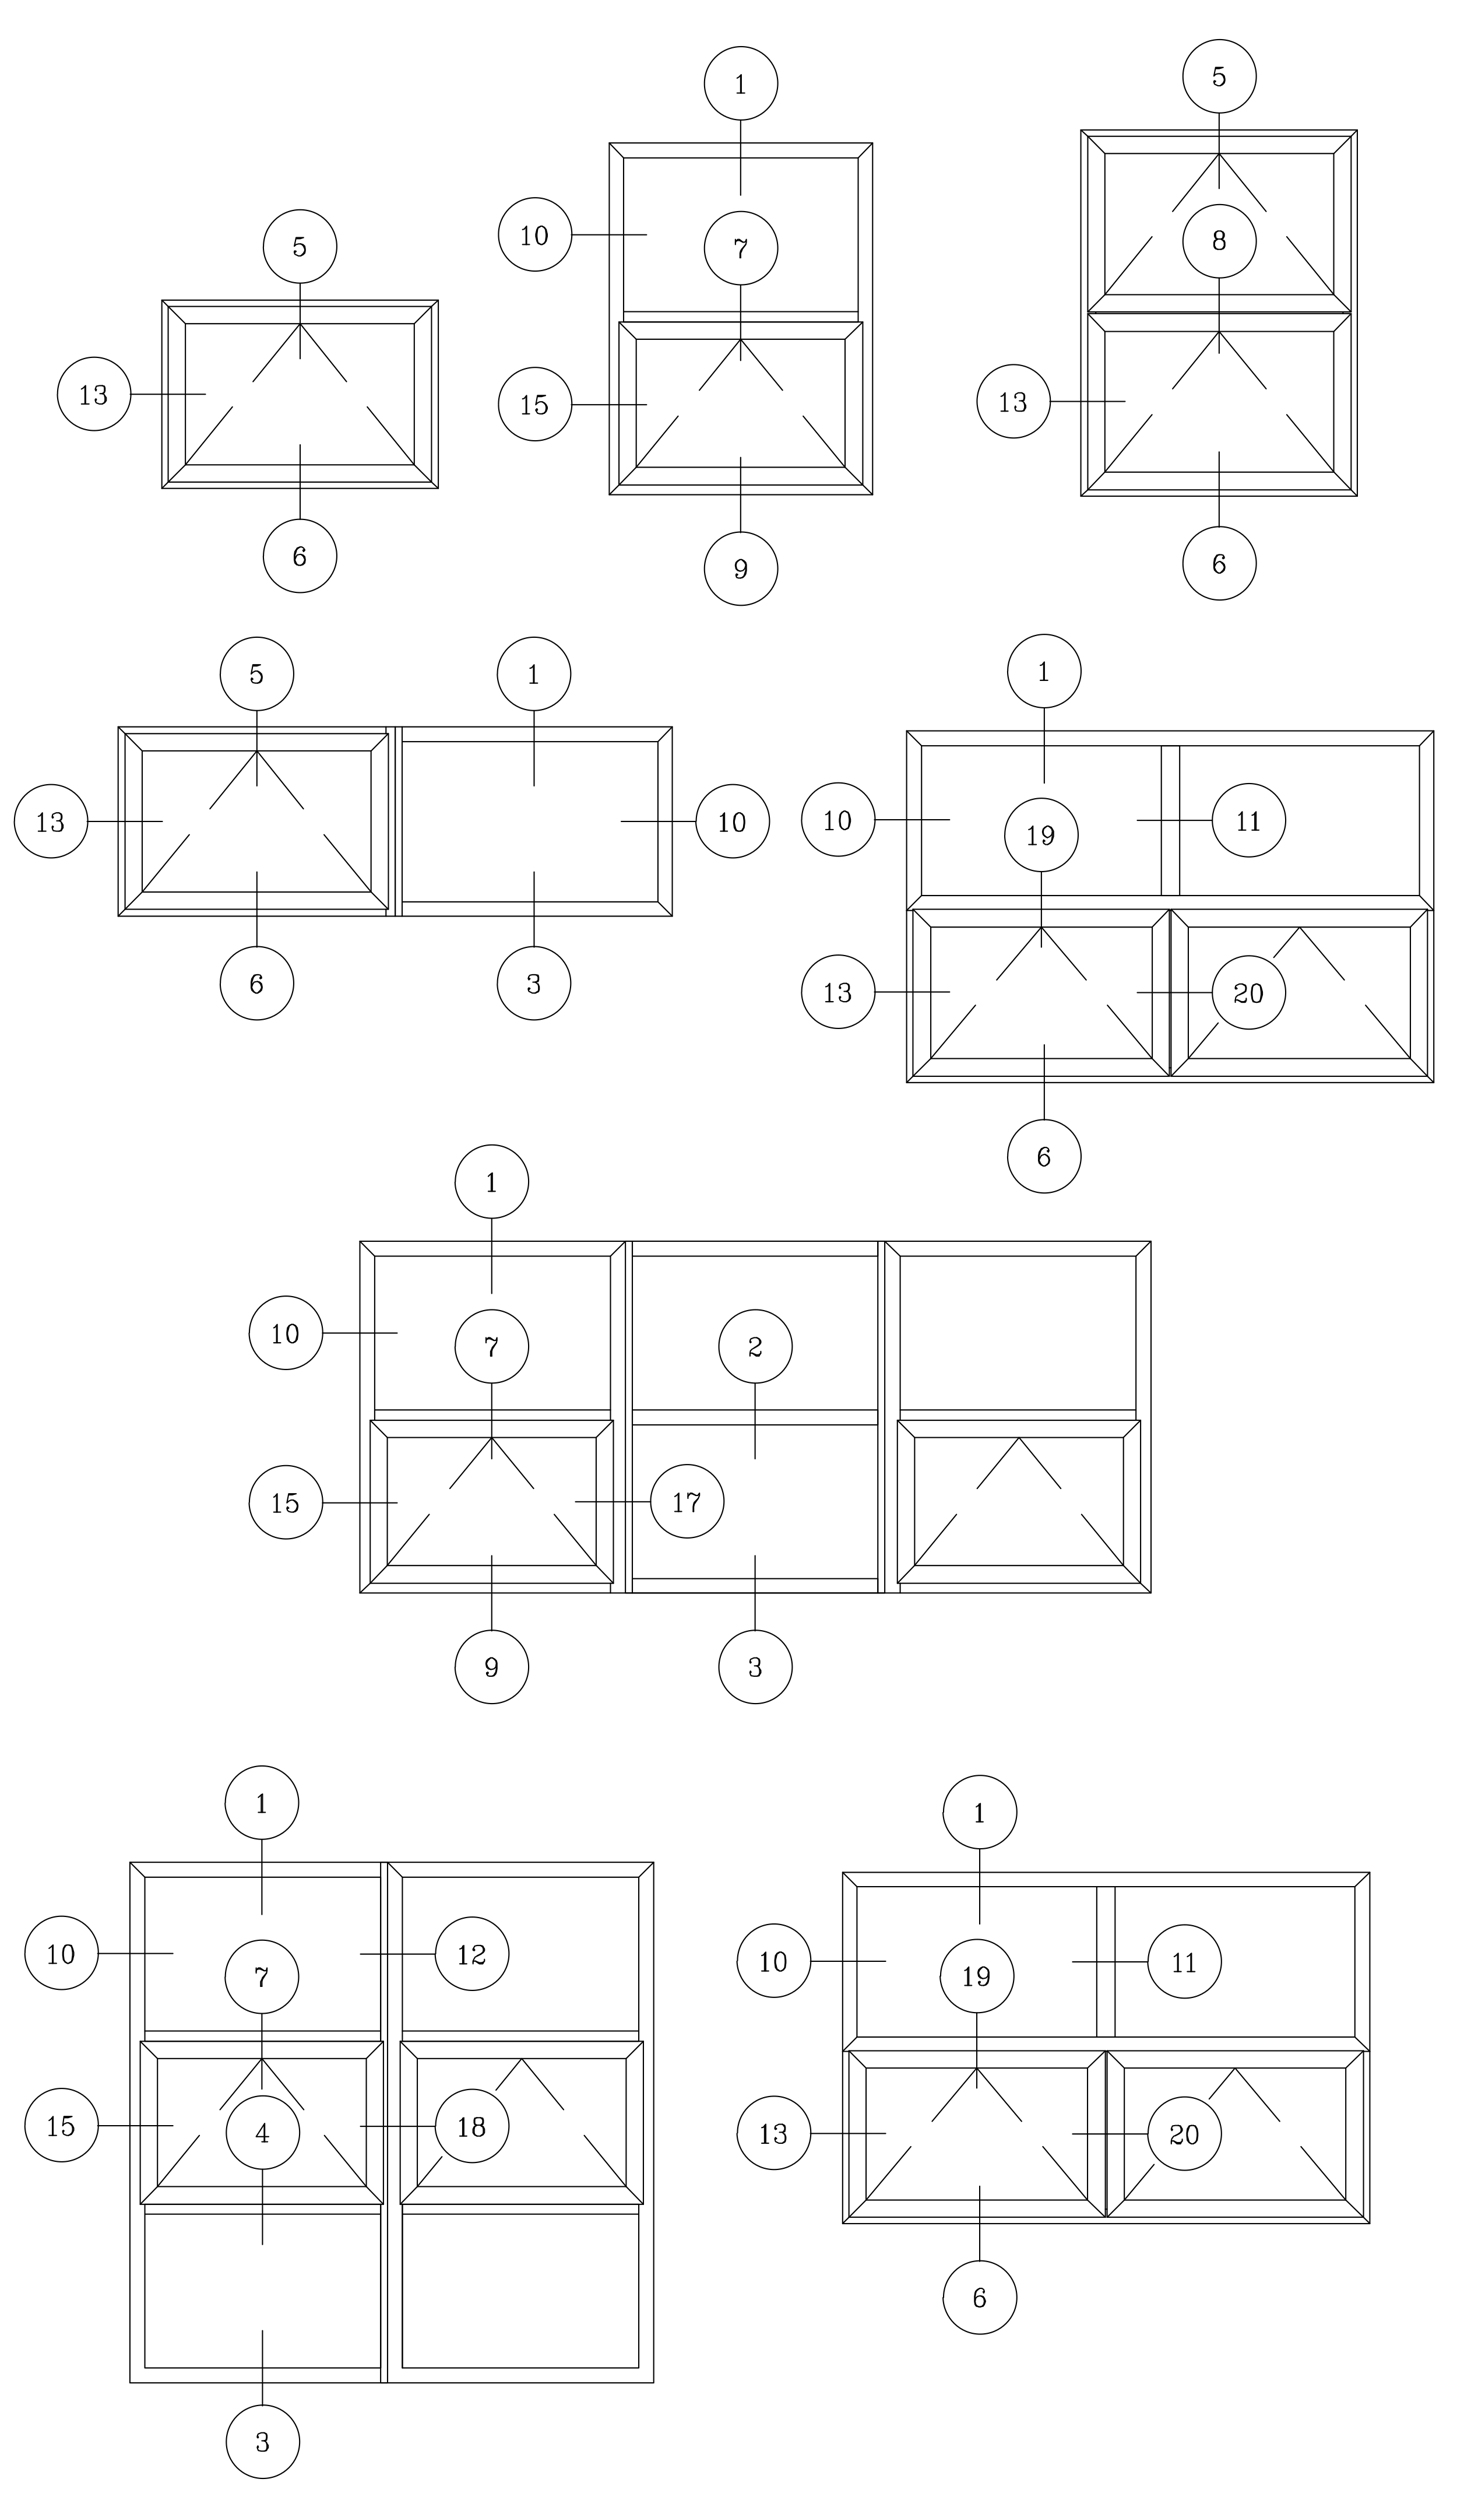 <?xml version="1.0" encoding="UTF-8"?>
<svg xmlns="http://www.w3.org/2000/svg" id="b" viewBox="0 0 1200 2058">
  <defs>
    <style>.d{fill:#fff;}.e{fill:none;stroke:#010101;stroke-linecap:round;stroke-linejoin:round;}</style>
  </defs>
  <g id="c">
    <rect class="d" width="1200" height="2058"></rect>
    <rect class="e" x="138.5" y="252.3" width="216.9" height="144.6"></rect>
    <line class="e" x1="152.7" y1="266.5" x2="138.5" y2="252.3"></line>
    <line class="e" x1="341.2" y1="266.5" x2="355.4" y2="252.3"></line>
    <line class="e" x1="341.2" y1="382.7" x2="355.4" y2="396.9"></line>
    <line class="e" x1="152.7" y1="382.7" x2="138.5" y2="396.9"></line>
    <path class="e" d="M216.9,203.2c.1,16.4,13.6,29.9,30.3,29.9s30.2-13.5,30.2-30.2-13.5-30.2-30.2-30.2-30.2,13.6-30.2,30.3"></path>
    <line class="e" x1="247.2" y1="295.3" x2="247.2" y2="233.4"></line>
    <polyline class="e" points="242.9 207.9 243.9 206.9 242.9 206.5 242.4 206.9 242.4 207.9 242.9 209.3 243.9 209.8 245.8 210.7 247.6 210.7 249.5 209.8 251 208.4 251.4 206.5 251.4 205.1 251 202.7 249.5 201.3 247.6 200.8 245.8 200.8 243.9 201.3 242.4 202.7 243.9 195.6 250 195.6 247.2 196.5 243.9 196.5"></polyline>
    <polyline class="e" points="247.6 200.8 248.6 201.3 250 202.7 251 205.1 251 206.5 250 208.4 248.6 209.8 247.6 210.7"></polyline>
    <path class="e" d="M216.9,457.8c.1,16.6,13.6,30.1,30.3,30.1s30.2-13.5,30.2-30.2-13.5-30.2-30.2-30.2-30.2,13.6-30.2,30.3"></path>
    <line class="e" x1="247.2" y1="427.6" x2="247.2" y2="366.2"></line>
    <polyline class="e" points="242.9 460.7 243.9 458.3 244.8 456.9 247.2 456.4 247.6 456.4 249.5 456.9 251 458.3 251.4 460.7 251.4 461.1 251 463.5 249.5 464.9 247.6 465.4 246.2 465.4 244.3 464.9 242.9 463.5 242.4 461.1 242.4 456.9 242.9 454.1 243.9 452.6 244.8 451.2 247.2 450.3 248.6 450.3 250 451.2 251 452.6 251 453.1 250 454.1 249.5 453.1 250 452.6"></polyline>
    <polyline class="e" points="247.2 450.3 245.8 451.2 244.3 452.6 243.9 454.1 242.9 456.9 242.9 461.1 243.9 463.5 244.8 464.9 246.2 465.4"></polyline>
    <polyline class="e" points="247.6 465.4 248.6 464.9 250 463.5 251 461.1 251 460.7 250 458.3 248.6 456.9 247.6 456.4"></polyline>
    <path class="e" d="M47.3,324.6c.1,16.4,13.6,29.9,30.3,29.9s30.2-13.5,30.2-30.2-13.5-30.2-30.2-30.2-30.2,13.5-30.2,30.2"></path>
    <line class="e" x1="107.3" y1="324.6" x2="169.2" y2="324.6"></line>
    <line class="e" x1="67.1" y1="332.6" x2="73.3" y2="332.6"></line>
    <polyline class="e" points="67.1 320.3 68.6 319.4 70.5 317.5 70.5 332.6"></polyline>
    <line class="e" x1="70" y1="318" x2="70" y2="332.6"></line>
    <polyline class="e" points="79 329.8 79.4 328.8 79 328.4 78.5 328.8 78.5 329.8 79 331.2 79.4 331.7 81.8 332.6 84.2 332.6 86 331.7 86.5 331.2 87.5 329.8 87.5 327.4 86.5 326 85.6 324.6 84.2 324.1 82.3 324.1"></polyline>
    <polyline class="e" points="84.2 324.1 86 323.2 86.5 321.8 86.5 319.4 86 318 84.2 317.5 81.8 317.5 79.4 318 79 318.9 78.5 320.3 78.5 320.8 79 321.8 79.4 320.8 79 320.3"></polyline>
    <polyline class="e" points="84.2 317.5 85.6 318 86 319.4 86 321.8 85.6 323.2 84.2 324.1"></polyline>
    <polyline class="e" points="86 325.5 86.5 327.4 86.5 329.8 86 331.2 85.6 331.7 84.2 332.6"></polyline>
    <rect class="e" x="133.3" y="247.1" width="227.7" height="155"></rect>
    <line class="e" x1="138.5" y1="252.3" x2="133.3" y2="247.1"></line>
    <line class="e" x1="355.4" y1="252.3" x2="361" y2="247.1"></line>
    <line class="e" x1="138.5" y1="396.9" x2="133.3" y2="402.1"></line>
    <line class="e" x1="355.4" y1="396.9" x2="361" y2="402.1"></line>
    <line class="e" x1="152.7" y1="382.7" x2="191.4" y2="335"></line>
    <polyline class="e" points="208.4 314.2 247.2 266.5 285.4 314.2"></polyline>
    <line class="e" x1="302.5" y1="335" x2="341.2" y2="382.7"></line>
    <rect class="e" x="152.7" y="266.5" width="188.5" height="116.2"></rect>
    <rect class="e" x="501.8" y="117.7" width="216.9" height="289.6"></rect>
    <line class="e" x1="501.8" y1="117.7" x2="513.6" y2="130"></line>
    <line class="e" x1="706.8" y1="130" x2="718.7" y2="117.7"></line>
    <path class="e" d="M580.2,69c0,16.3,13.5,29.8,30.2,29.8s30.2-13.5,30.2-30.2-13.5-30.2-30.2-30.2-30.2,13.6-30.2,30.3"></path>
    <line class="e" x1="610" y1="160.7" x2="610" y2="99.3"></line>
    <line class="e" x1="607.1" y1="76.6" x2="613.3" y2="76.6"></line>
    <polyline class="e" points="607.1 64.3 608.6 63.4 610.5 61.5 610.5 76.6"></polyline>
    <line class="e" x1="610" y1="61.9" x2="610" y2="76.6"></line>
    <path class="e" d="M580.2,468.3c0,16.6,13.5,30.1,30.2,30.1s30.2-13.5,30.2-30.2-13.5-30.2-30.2-30.2-30.2,13.6-30.2,30.3"></path>
    <line class="e" x1="610" y1="438.5" x2="610" y2="376.6"></line>
    <polyline class="e" points="614.2 465.9 613.3 468.3 611.9 469.7 610 470.2 609.5 470.2 607.6 469.7 606.2 468.3 605.7 465.9 605.7 465 606.2 463.1 607.6 461.7 609.5 460.7 610.9 460.7 612.8 461.7 614.2 463.1 614.7 465 614.7 469.7 614.2 472.5 613.3 474 611.9 475.4 610 475.9 608.1 475.9 606.7 475.4 606.2 474 606.2 473 606.7 472.5 607.6 473 606.7 474"></polyline>
    <polyline class="e" points="610 475.9 611.4 475.4 612.8 474 613.3 472.5 614.2 469.7 614.2 465 613.3 463.1 611.9 461.7 610.9 460.7"></polyline>
    <polyline class="e" points="609.5 460.7 608.1 461.7 606.7 463.1 606.2 465 606.2 465.9 606.7 468.3 608.1 469.7 609.5 470.2"></polyline>
    <path class="e" d="M410.6,333.2c0,16.2,13.5,29.7,30.2,29.7s30.2-13.5,30.2-30.2-13.5-30.2-30.2-30.2-30.2,13.5-30.2,30.2"></path>
    <line class="e" x1="470.6" y1="333.2" x2="532.5" y2="333.2"></line>
    <line class="e" x1="430.4" y1="340.7" x2="436.1" y2="340.7"></line>
    <polyline class="e" points="430.4 328.4 431.8 328 433.7 325.6 433.7 340.7"></polyline>
    <line class="e" x1="433.3" y1="326.5" x2="433.3" y2="340.7"></line>
    <polyline class="e" points="442.2 337.9 442.7 337.4 442.2 336.5 441.3 337.4 441.3 337.9 442.2 339.3 442.7 340.2 444.6 340.7 446.5 340.7 448.4 340.2 449.8 338.8 450.7 336.5 450.7 335.1 449.8 333.2 448.4 331.7 446.5 330.8 444.6 330.8 442.7 331.7 441.3 333.2 442.7 325.6 449.3 325.6 446 326.5 442.7 326.5"></polyline>
    <polyline class="e" points="446.5 330.8 447.9 331.7 449.3 333.2 449.8 335.1 449.8 336.5 449.3 338.8 447.9 340.2 446.5 340.7"></polyline>
    <polyline class="e" points="513.6 256.6 513.6 130 706.8 130 706.8 256.6"></polyline>
    <path class="e" d="M580.2,204.6c0,16.4,13.5,29.9,30.2,29.9s30.2-13.5,30.2-30.2-13.5-30.2-30.2-30.2-30.2,13.5-30.2,30.2"></path>
    <line class="e" x1="610" y1="296.8" x2="610" y2="234.9"></line>
    <line class="e" x1="605.7" y1="197.1" x2="605.7" y2="201.3"></line>
    <polyline class="e" points="605.7 199.9 606.2 198.5 607.6 197.1 609 197.1 611.9 199.4 613.3 199.4 614.2 198.5 614.7 197.1 614.7 199.4 614.2 201.3 610.9 205.1 610 206.5 609.5 208.4 609.5 212.2"></polyline>
    <polyline class="e" points="614.2 201.3 611.4 205.1 610.9 206.5 610 208.4 610 212.2"></polyline>
    <polyline class="e" points="606.2 198.5 607.6 198 609 198 611.9 199.4"></polyline>
    <line class="e" x1="609.5" y1="212.2" x2="610" y2="212.2"></line>
    <rect class="e" x="509.8" y="265.1" width="200.8" height="134.2"></rect>
    <polygon class="e" points="513.6 262.8 513.6 256.6 706.8 256.6 706.8 265.1 513.6 265.1 513.6 262.8"></polygon>
    <rect class="e" x="524" y="279.3" width="172" height="105.4"></rect>
    <line class="e" x1="524" y1="279.3" x2="509.8" y2="265.1"></line>
    <line class="e" x1="696" y1="279.3" x2="710.6" y2="265.1"></line>
    <polyline class="e" points="696 384.7 710.6 399.3 718.7 407.3"></polyline>
    <polyline class="e" points="524 384.7 509.8 399.3 501.8 407.3"></polyline>
    <line class="e" x1="524" y1="384.7" x2="558.5" y2="342.6"></line>
    <polyline class="e" points="576 321.3 610 279.3 644.5 321.3"></polyline>
    <line class="e" x1="661.5" y1="342.6" x2="696" y2="384.7"></line>
    <path class="e" d="M410.6,193.3c0,16.4,13.5,29.9,30.2,29.9s30.2-13.5,30.2-30.2-13.5-30.2-30.2-30.2-30.2,13.5-30.2,30.2"></path>
    <line class="e" x1="470.6" y1="193.3" x2="532.5" y2="193.3"></line>
    <line class="e" x1="430.4" y1="201.3" x2="436.1" y2="201.3"></line>
    <polyline class="e" points="430.4 189 431.8 188.6 433.7 186.2 433.7 201.3"></polyline>
    <line class="e" x1="433.3" y1="187.2" x2="433.3" y2="201.3"></line>
    <polygon class="e" points="445.5 201.3 446.5 201.3 448.4 200.4 449.8 198.5 450.7 194.7 450.7 192.8 449.8 189 448.4 187.2 446.5 186.2 445.5 186.2 443.2 187.2 442.2 189 441.3 192.8 441.3 194.7 442.2 198.5 443.2 200.4 445.5 201.3"></polygon>
    <polyline class="e" points="445.5 186.2 444.1 187.2 443.2 187.6 442.7 189 442.2 192.8 442.2 194.7 442.7 198.5 443.2 199.9 444.1 200.4 445.5 201.3"></polyline>
    <polyline class="e" points="446.5 186.2 447.9 187.2 448.4 187.6 449.3 189 449.8 192.8 449.8 194.7 449.3 198.5 448.4 199.9 447.9 200.4 446.5 201.3"></polyline>
    <rect class="e" x="895.9" y="258.2" width="216.9" height="145.1"></rect>
    <line class="e" x1="910" y1="272.9" x2="895.9" y2="258.2"></line>
    <line class="e" x1="1098.6" y1="272.9" x2="1112.8" y2="258.2"></line>
    <line class="e" x1="1098.6" y1="388.6" x2="1112.8" y2="403.3"></line>
    <line class="e" x1="910" y1="388.6" x2="895.9" y2="403.3"></line>
    <path class="e" d="M974.3,198.7c0,16.6,13.6,30.1,30.2,30.1s30.2-13.5,30.2-30.2-13.5-30.2-30.2-30.2c-16.6.1-30.1,13.6-30.2,30.3"></path>
    <line class="e" x1="1004.1" y1="290.8" x2="1004.1" y2="228.9"></line>
    <polyline class="e" points="1003.1 196.8 1001.2 197.7 1000.3 198.2 999.8 199.6 999.8 202.5 1000.3 203.9 1001.2 204.8 1003.1 205.3 1005.5 205.3 1007.4 204.8 1008.3 203.9 1008.8 202.5 1008.8 199.6 1008.3 198.2 1007.4 197.7 1005.5 196.8 1003.1 196.8 1001.2 196.3 1000.3 194.4 1000.3 192.5 1001.2 191.1 1003.1 190.2 1005.5 190.2 1007.4 191.1 1008.3 192.5 1008.3 194.4 1007.4 196.3 1005.5 196.8"></polyline>
    <polyline class="e" points="1003.1 190.2 1001.7 191.1 1001.2 192.5 1001.2 194.4 1001.7 196.3 1003.1 196.8 1001.7 197.7 1001.2 198.2 1000.3 199.6 1000.3 202.5 1001.2 203.9 1001.7 204.8 1003.1 205.3"></polyline>
    <polyline class="e" points="1005.5 205.3 1006.9 204.8 1007.4 203.9 1008.3 202.5 1008.3 199.6 1007.4 198.2 1006.9 197.7 1005.5 196.8 1006.9 196.3 1007.4 194.4 1007.4 192.5 1006.9 191.1 1005.5 190.2"></polyline>
    <path class="e" d="M974.3,464.2c0,16.3,13.6,29.8,30.2,29.8s30.2-13.5,30.2-30.2-13.5-30.2-30.2-30.2-30.2,13.5-30.2,30.2"></path>
    <line class="e" x1="1004.1" y1="434" x2="1004.1" y2="372.1"></line>
    <polyline class="e" points="1000.3 466.6 1001.2 464.7 1002.2 463.3 1004.1 462.3 1005 462.3 1006.9 463.3 1008.3 464.7 1008.8 466.6 1008.8 467.5 1008.3 469.4 1006.9 470.8 1005 471.8 1003.6 471.8 1001.7 470.8 1000.3 469.4 999.8 467.5 999.8 463.3 1000.3 460 1001.2 458.6 1002.2 457.1 1004.1 456.7 1006 456.7 1007.4 457.1 1008.3 458.6 1008.3 459.5 1007.4 460 1006.9 459.5 1007.4 458.6"></polyline>
    <polyline class="e" points="1004.1 456.7 1003.1 457.1 1001.7 458.6 1001.2 460 1000.3 463.3 1000.3 467.5 1001.2 469.4 1002.2 470.8 1003.6 471.8"></polyline>
    <polyline class="e" points="1005 471.8 1006 470.8 1007.4 469.4 1008.3 467.5 1008.3 466.6 1007.4 464.7 1006 463.3 1005 462.3"></polyline>
    <path class="e" d="M804.7,330.5c.1,16.6,13.6,30.1,30.2,30.1s30.2-13.5,30.2-30.2-13.5-30.2-30.2-30.2-30.2,13.6-30.2,30.3"></path>
    <line class="e" x1="864.7" y1="330.5" x2="926.6" y2="330.5"></line>
    <line class="e" x1="824.5" y1="338.5" x2="830.2" y2="338.5"></line>
    <polyline class="e" points="824.5 326.3 825.9 325.8 827.8 323.4 827.8 338.5"></polyline>
    <line class="e" x1="827.4" y1="324.4" x2="827.4" y2="338.5"></line>
    <polyline class="e" points="836.3 335.7 836.8 335.2 836.3 334.3 835.9 335.2 835.9 335.7 836.3 337.1 836.8 338.1 838.7 338.5 841.5 338.5 843.4 338.1 843.9 337.1 844.8 335.7 844.8 333.8 843.9 332.4 843 331 841.5 330 839.6 330"></polyline>
    <polyline class="e" points="841.5 330 843.4 329.6 843.9 327.7 843.9 325.8 843.4 324.4 841.5 323.4 838.7 323.4 836.8 324.4 836.3 324.8 835.9 326.3 835.9 327.2 836.3 327.7 836.8 327.2 836.3 326.3"></polyline>
    <polyline class="e" points="841.5 323.4 843 324.4 843.4 325.8 843.4 327.7 843 329.6 841.5 330"></polyline>
    <polyline class="e" points="843.4 331.5 843.9 333.8 843.9 335.7 843.4 337.1 843 338.1 841.5 338.5"></polyline>
    <line class="e" x1="895.9" y1="403.3" x2="890.2" y2="408.5"></line>
    <line class="e" x1="1112.8" y1="403.3" x2="1117.9" y2="408.5"></line>
    <line class="e" x1="910" y1="388.6" x2="948.8" y2="341.4"></line>
    <polyline class="e" points="965.8 320.1 1004.1 272.9 1042.8 320.1"></polyline>
    <line class="e" x1="1059.8" y1="341.4" x2="1098.6" y2="388.6"></line>
    <rect class="e" x="910" y="272.9" width="188.5" height="115.8"></rect>
    <path class="e" d="M974.3,63.1c0,16.4,13.6,29.9,30.2,29.9s30.2-13.5,30.2-30.2-13.5-30.2-30.2-30.2-30.2,13.5-30.2,30.2"></path>
    <line class="e" x1="1004.1" y1="155.2" x2="1004.1" y2="93.3"></line>
    <polyline class="e" points="1000.3 67.8 1001.2 66.9 1000.3 66.4 999.8 66.9 999.8 67.8 1000.3 69.2 1001.2 69.7 1003.1 70.6 1005 70.6 1006.9 69.7 1008.3 68.3 1008.8 66.4 1008.8 65 1008.3 62.6 1006.9 61.2 1005 60.7 1003.1 60.7 1001.2 61.2 999.8 62.6 1001.2 55.5 1007.4 55.5 1004.1 56.5 1001.2 56.5"></polyline>
    <polyline class="e" points="1005 60.7 1006 61.2 1007.4 62.6 1008.3 65 1008.3 66.4 1007.4 68.3 1006 69.7 1005 70.6"></polyline>
    <rect class="e" x="895.9" y="112.2" width="216.9" height="144.6"></rect>
    <line class="e" x1="910" y1="126.4" x2="895.9" y2="112.2"></line>
    <line class="e" x1="1098.6" y1="126.4" x2="1112.8" y2="112.2"></line>
    <line class="e" x1="1098.6" y1="242.6" x2="1112.8" y2="256.8"></line>
    <line class="e" x1="910" y1="242.6" x2="895.9" y2="256.8"></line>
    <line class="e" x1="895.9" y1="112.2" x2="890.2" y2="107"></line>
    <line class="e" x1="1112.8" y1="112.2" x2="1117.9" y2="107"></line>
    <line class="e" x1="910" y1="242.6" x2="948.8" y2="194.9"></line>
    <polyline class="e" points="965.8 174.1 1004.1 126.4 1042.8 174.1"></polyline>
    <line class="e" x1="1059.8" y1="194.9" x2="1098.6" y2="242.6"></line>
    <rect class="e" x="910" y="126.4" width="188.5" height="116.2"></rect>
    <rect class="e" x="890.2" y="107" width="227.7" height="301.5"></rect>
    <line class="e" x1="1106.1" y1="256.8" x2="1106.1" y2="258.2"></line>
    <line class="e" x1="902.5" y1="258.2" x2="902.5" y2="256.8"></line>
    <path class="e" d="M181.4,810c.1,16.2,13.6,29.7,30.3,29.7s30.2-13.5,30.2-30.2-13.5-30.2-30.2-30.2-30.2,13.5-30.2,30.2"></path>
    <line class="e" x1="211.6" y1="779.8" x2="211.6" y2="717.9"></line>
    <polyline class="e" points="207.4 812.4 208.3 810 209.3 808.6 211.6 808.1 212.1 808.1 214 808.6 215.4 810 215.9 812.4 215.9 813.3 215.4 815.2 214 816.6 212.1 817.6 210.7 817.6 208.8 816.6 207.4 815.2 206.9 813.3 206.9 808.6 207.4 805.8 208.3 804.4 209.3 802.9 211.6 802.5 213.1 802.5 214.5 802.9 215.4 804.4 215.4 805.3 214.5 805.8 214 805.3 214.5 804.4"></polyline>
    <polyline class="e" points="211.6 802.5 210.2 802.9 208.8 804.4 208.3 805.8 207.4 808.6 207.4 813.3 208.3 815.2 209.3 816.6 210.7 817.6"></polyline>
    <polyline class="e" points="212.1 817.6 213.1 816.6 214.5 815.2 215.4 813.3 215.4 812.4 214.5 810 213.1 808.6 212.1 808.1"></polyline>
    <path class="e" d="M11.8,676.3c.1,16.5,13.6,30,30.3,30s30.2-13.5,30.2-30.2-13.5-30.2-30.2-30.2-30.2,13.5-30.2,30.2"></path>
    <line class="e" x1="71.8" y1="676.3" x2="133.7" y2="676.3"></line>
    <line class="e" x1="31.6" y1="684.3" x2="37.8" y2="684.3"></line>
    <polyline class="e" points="31.6 672.1 33 671.6 34.9 669.2 34.9 684.3"></polyline>
    <line class="e" x1="34.4" y1="670.2" x2="34.4" y2="684.3"></line>
    <polyline class="e" points="43.4 681.5 43.9 680.6 43.4 680.1 43 680.6 43 681.5 43.4 682.9 43.9 683.9 46.3 684.3 48.6 684.3 50.5 683.9 51 682.9 51.9 681.5 51.9 679.2 51 677.7 50 676.3 48.6 675.8 46.7 675.8"></polyline>
    <polyline class="e" points="48.6 675.8 50.5 674.9 51 673.5 51 671.6 50.5 670.2 48.6 669.2 46.3 669.2 43.9 670.2 43.4 670.6 43 672.1 43 673 43.4 673.5 43.9 673 43.4 672.1"></polyline>
    <polyline class="e" points="48.6 669.2 50 670.2 50.5 671.6 50.5 673.5 50 674.9 48.6 675.8"></polyline>
    <polyline class="e" points="50.5 677.3 51 679.2 51 681.5 50.5 682.9 50 683.9 48.6 684.3"></polyline>
    <rect class="e" x="103" y="604" width="216.9" height="144.6"></rect>
    <line class="e" x1="117.1" y1="618.2" x2="103" y2="604"></line>
    <line class="e" x1="305.7" y1="618.2" x2="319.8" y2="604"></line>
    <line class="e" x1="305.7" y1="734.4" x2="319.8" y2="748.6"></line>
    <line class="e" x1="117.1" y1="734.4" x2="103" y2="748.6"></line>
    <line class="e" x1="117.1" y1="734.4" x2="155.9" y2="687.2"></line>
    <polyline class="e" points="172.9 665.9 211.6 618.2 249.9 665.9"></polyline>
    <line class="e" x1="266.9" y1="687.2" x2="305.7" y2="734.4"></line>
    <rect class="e" x="117.1" y="618.2" width="188.5" height="116.2"></rect>
    <path class="e" d="M181.4,554.9c.1,16.6,13.6,30.1,30.3,30.1s30.2-13.5,30.2-30.2-13.5-30.2-30.2-30.2-30.2,13.5-30.2,30.2"></path>
    <line class="e" x1="211.6" y1="647" x2="211.6" y2="585.1"></line>
    <polyline class="e" points="207.4 559.6 208.3 559.1 207.4 558.2 206.9 559.1 206.9 559.6 207.4 561 208.3 562 210.2 562.4 212.1 562.4 214 562 215.4 560.6 215.9 558.2 215.9 556.8 215.4 554.9 214 553.5 212.1 552.5 210.2 552.5 208.3 553.5 206.9 554.9 208.3 547.3 214.5 547.3 211.6 548.3 208.3 548.3"></polyline>
    <polyline class="e" points="212.1 552.5 213.1 553.5 214.5 554.9 215.4 556.8 215.4 558.2 214.5 560.6 213.1 562 212.1 562.4"></polyline>
    <rect class="e" x="97.3" y="598.4" width="228.2" height="155.9"></rect>
    <line class="e" x1="317.9" y1="754.3" x2="317.9" y2="748.6"></line>
    <line class="e" x1="317.9" y1="604" x2="317.9" y2="598.4"></line>
    <rect class="e" x="325.5" y="598.4" width="228.2" height="155.9"></rect>
    <polyline class="e" points="331.2 610.6 541.9 610.6 541.9 742.5 331.2 742.5"></polyline>
    <line class="e" x1="541.9" y1="610.6" x2="553.7" y2="598.4"></line>
    <line class="e" x1="553.7" y1="754.3" x2="541.9" y2="742.5"></line>
    <line class="e" x1="511.7" y1="676.3" x2="573.1" y2="676.3"></line>
    <path class="e" d="M573.1,676.3c.4,16.5,13.9,30,30.5,30s30.2-13.5,30.2-30.2-13.5-30.2-30.2-30.2-30.2,13.5-30.2,30.2"></path>
    <line class="e" x1="593.4" y1="684.3" x2="599.1" y2="684.3"></line>
    <polyline class="e" points="593.4 672.1 594.8 671.6 596.7 669.2 596.7 684.3"></polyline>
    <line class="e" x1="595.8" y1="670.2" x2="595.8" y2="684.3"></line>
    <polygon class="e" points="608.1 684.3 609.5 684.3 611.4 683.9 612.8 681.5 613.3 677.7 613.3 675.8 612.8 672.1 611.4 670.2 609.5 669.2 608.1 669.2 606.2 670.2 604.8 672.1 604.3 675.8 604.3 677.7 604.8 681.5 606.2 683.9 608.1 684.3"></polygon>
    <polyline class="e" points="608.1 669.2 607.1 670.2 606.2 670.6 605.7 672.1 604.8 675.8 604.8 677.7 605.7 681.5 606.2 682.9 607.1 683.9 608.1 684.3"></polyline>
    <polyline class="e" points="609.5 669.2 610.9 670.2 611.4 670.6 612.3 672.1 612.8 675.8 612.8 677.7 612.3 681.5 611.4 682.9 610.9 683.9 609.5 684.3"></polyline>
    <path class="e" d="M409.6,554.9c.2,16.6,13.7,30.1,30.3,30.1s30.2-13.5,30.2-30.2-13.5-30.2-30.2-30.2-30.2,13.5-30.2,30.2"></path>
    <line class="e" x1="439.9" y1="647" x2="439.9" y2="585.1"></line>
    <line class="e" x1="436.5" y1="562.4" x2="442.7" y2="562.4"></line>
    <polyline class="e" points="436.5 550.2 438 549.7 439.9 547.3 439.9 562.4"></polyline>
    <line class="e" x1="439.4" y1="548.3" x2="439.4" y2="562.4"></line>
    <path class="e" d="M409.6,810c.2,16.2,13.7,29.7,30.3,29.7s30.2-13.5,30.2-30.2-13.5-30.2-30.2-30.2-30.2,13.5-30.2,30.2"></path>
    <line class="e" x1="439.9" y1="779.8" x2="439.9" y2="717.9"></line>
    <polyline class="e" points="435.6 814.8 436.5 813.8 435.6 813.3 435.1 813.8 435.1 814.8 435.6 816.2 436.5 816.6 438.4 817.6 440.8 817.6 443.2 816.6 443.6 816.2 444.1 814.8 444.1 812.4 443.6 811 442.2 809.6 440.8 808.6 438.9 808.6"></polyline>
    <polyline class="e" points="440.8 808.6 443.2 808.1 443.6 806.7 443.6 804.4 443.2 802.9 440.8 802.5 438.4 802.5 436.5 802.9 435.6 803.9 435.1 805.3 435.1 805.8 435.6 806.7 436.5 805.8 435.6 805.3"></polyline>
    <polyline class="e" points="440.8 802.5 442.2 802.9 443.2 804.4 443.2 806.7 442.2 808.1 440.8 808.6"></polyline>
    <polyline class="e" points="443.2 810 443.6 812.4 443.6 814.8 443.2 816.2 442.2 816.6 440.8 817.6"></polyline>
    <line class="e" x1="331.2" y1="754.3" x2="331.2" y2="598.4"></line>
    <line class="e" x1="103" y1="604" x2="97.3" y2="598.4"></line>
    <line class="e" x1="103" y1="748.6" x2="97.3" y2="754.3"></line>
    <rect class="e" x="746.7" y="601.7" width="434.2" height="289.6"></rect>
    <rect class="e" x="759" y="614" width="410.1" height="123.3"></rect>
    <line class="e" x1="746.7" y1="891.3" x2="751.9" y2="886.1"></line>
    <line class="e" x1="759" y1="614" x2="746.7" y2="601.7"></line>
    <line class="e" x1="1169.1" y1="614" x2="1180.9" y2="601.7"></line>
    <line class="e" x1="1175.7" y1="886.1" x2="1180.9" y2="891.3"></line>
    <path class="e" d="M829.9,552.6c.1,16.6,13.6,30.1,30.3,30.1s30.2-13.5,30.2-30.2-13.5-30.2-30.2-30.2-30.2,13.5-30.2,30.2"></path>
    <line class="e" x1="860.1" y1="644.7" x2="860.1" y2="582.8"></line>
    <line class="e" x1="856.8" y1="560.1" x2="862.9" y2="560.1"></line>
    <polyline class="e" points="856.8 547.8 858.2 547.4 860.1 545 860.1 560.1"></polyline>
    <line class="e" x1="859.6" y1="545.9" x2="859.6" y2="560.1"></line>
    <path class="e" d="M829.9,952.3c.1,16.4,13.6,29.9,30.3,29.9s30.2-13.5,30.2-30.2-13.5-30.2-30.2-30.2-30.2,13.5-30.2,30.2"></path>
    <line class="e" x1="860.1" y1="922.1" x2="860.1" y2="860.2"></line>
    <polyline class="e" points="855.9 954.7 856.8 952.8 857.7 951.3 860.1 950.4 860.6 950.4 862.5 951.3 863.9 952.8 864.4 954.7 864.4 955.6 863.9 957.5 862.5 958.9 860.6 959.9 859.2 959.9 857.3 958.9 855.9 957.5 855.4 955.6 855.4 951.3 855.9 948.5 856.8 947.1 857.7 945.7 860.1 944.7 862 944.7 863.4 945.7 863.9 947.1 863.9 947.6 863.4 948.5 862.5 947.6 863.4 947.1"></polyline>
    <polyline class="e" points="860.1 944.7 858.7 945.7 857.3 947.1 856.8 948.5 855.9 951.3 855.9 955.6 856.8 957.5 857.7 958.9 859.2 959.9"></polyline>
    <polyline class="e" points="860.6 959.9 862 958.9 863.4 957.5 863.9 955.6 863.9 954.7 863.4 952.8 862 951.3 860.6 950.4"></polyline>
    <rect class="e" x="956.5" y="614" width="15.1" height="123.3"></rect>
    <path class="e" d="M660.2,816.7c.1,16.5,13.6,30,30.3,30s30.2-13.5,30.2-30.2-13.5-30.2-30.2-30.2-30.2,13.5-30.2,30.2"></path>
    <line class="e" x1="720.2" y1="816.7" x2="782.1" y2="816.7"></line>
    <line class="e" x1="680.1" y1="824.7" x2="686.2" y2="824.7"></line>
    <polyline class="e" points="680.1 812.4 681.5 812 683.4 809.6 683.4 824.7"></polyline>
    <line class="e" x1="682.9" y1="810.5" x2="682.9" y2="824.7"></line>
    <polyline class="e" points="691.9 821.9 692.4 820.9 691.9 820.5 691.4 820.9 691.4 821.9 691.9 823.3 692.4 823.8 694.7 824.7 697.1 824.7 699 823.8 699.5 823.3 700.4 821.9 700.4 819.5 699.5 818.1 698.5 816.7 697.1 816.2 695.2 816.2"></polyline>
    <polyline class="e" points="697.1 816.2 699 815.3 699.5 813.9 699.5 812 699 810.5 697.1 809.6 694.7 809.6 692.4 810.5 691.9 811 691.4 812.4 691.4 813.4 691.9 813.9 692.4 813.4 691.9 812.4"></polyline>
    <polyline class="e" points="697.1 809.6 698.5 810.5 699 812 699 813.9 698.5 815.3 697.1 816.2"></polyline>
    <polyline class="e" points="699 817.6 699.5 819.5 699.5 821.9 699 823.3 698.5 823.8 697.1 824.7"></polyline>
    <line class="e" x1="759" y1="737.3" x2="1169.1" y2="737.3"></line>
    <line class="e" x1="759" y1="737.3" x2="746.7" y2="749.6"></line>
    <line class="e" x1="1169.1" y1="737.3" x2="1180.9" y2="749.6"></line>
    <rect class="e" x="751.9" y="748.6" width="211.2" height="137.5"></rect>
    <rect class="e" x="766.6" y="763.3" width="182.4" height="108.2"></rect>
    <rect class="e" x="964.5" y="748.6" width="211.2" height="137.5"></rect>
    <rect class="e" x="978.7" y="763.3" width="182.9" height="108.2"></rect>
    <line class="e" x1="746.7" y1="749.6" x2="751.9" y2="749.6"></line>
    <line class="e" x1="1175.7" y1="749.6" x2="1180.9" y2="749.6"></line>
    <line class="e" x1="963.1" y1="749.6" x2="964.5" y2="749.6"></line>
    <line class="e" x1="964.5" y1="879.1" x2="963.1" y2="879.1"></line>
    <line class="e" x1="751.9" y1="886.1" x2="766.6" y2="871.5"></line>
    <line class="e" x1="766.6" y1="763.3" x2="751.9" y2="748.6"></line>
    <line class="e" x1="948.9" y1="763.3" x2="963.1" y2="748.6"></line>
    <line class="e" x1="964.5" y1="748.6" x2="978.7" y2="763.3"></line>
    <line class="e" x1="1161.6" y1="763.3" x2="1175.7" y2="748.6"></line>
    <line class="e" x1="1161.6" y1="871.5" x2="1175.7" y2="886.1"></line>
    <line class="e" x1="978.7" y1="871.5" x2="964.5" y2="886.1"></line>
    <line class="e" x1="963.1" y1="886.1" x2="948.9" y2="871.5"></line>
    <line class="e" x1="766.6" y1="871.5" x2="803.4" y2="827.6"></line>
    <polyline class="e" points="820.9 806.8 857.7 763.3 894.6 806.8"></polyline>
    <line class="e" x1="912.1" y1="827.6" x2="948.9" y2="871.5"></line>
    <line class="e" x1="978.7" y1="871.5" x2="1003.3" y2="842.2"></line>
    <path class="e" d="M827.5,687.7c.1,16.4,13.6,29.9,30.3,29.9s30.2-13.5,30.2-30.2-13.5-30.2-30.2-30.2-30.2,13.5-30.2,30.2"></path>
    <line class="e" x1="857.7" y1="779.8" x2="857.7" y2="717.9"></line>
    <line class="e" x1="847.3" y1="695.3" x2="853.5" y2="695.3"></line>
    <polyline class="e" points="847.3 683 848.8 682.5 850.7 680.1 850.7 695.3"></polyline>
    <line class="e" x1="850.2" y1="681.1" x2="850.2" y2="695.3"></line>
    <polyline class="e" points="866.7 685.3 866.2 687.2 864.8 688.6 862.9 689.6 862.5 689.6 860.6 688.6 859.2 687.2 858.7 685.3 858.7 684.4 859.2 682.5 860.6 681.1 862.5 680.1 863.4 680.1 865.8 681.1 866.7 682.5 867.7 684.4 867.7 688.6 866.7 691.5 866.2 692.9 864.8 694.3 862.9 695.3 861.1 695.3 859.6 694.3 859.2 692.9 859.2 692.4 859.6 691.5 860.6 692.4 859.6 692.9"></polyline>
    <polyline class="e" points="862.9 695.3 864.4 694.3 865.8 692.9 866.2 691.5 866.7 688.6 866.7 684.4 866.2 682.5 864.8 681.1 863.4 680.1"></polyline>
    <polyline class="e" points="862.5 680.1 861.1 681.1 859.6 682.5 859.2 684.4 859.2 685.3 859.6 687.2 861.1 688.6 862.5 689.6"></polyline>
    <path class="e" d="M660.2,674.9c.1,16.5,13.6,30,30.3,30s30.2-13.5,30.2-30.2-13.5-30.2-30.2-30.2-30.2,13.5-30.2,30.2"></path>
    <line class="e" x1="720.2" y1="674.9" x2="782.1" y2="674.9"></line>
    <line class="e" x1="680.1" y1="683" x2="686.2" y2="683"></line>
    <polyline class="e" points="680.1 670.7 681.5 670.2 683.4 667.8 683.4 683"></polyline>
    <line class="e" x1="682.9" y1="668.8" x2="682.9" y2="683"></line>
    <polygon class="e" points="695.2 683 696.1 683 698.5 682 699.5 680.1 700.4 676.4 700.4 674.5 699.5 670.7 698.5 668.8 696.1 667.8 695.2 667.8 693.3 668.8 691.9 670.7 691.4 674.5 691.4 676.4 691.9 680.1 693.3 682 695.2 683"></polygon>
    <polyline class="e" points="695.2 667.8 693.8 668.8 693.3 669.3 692.4 670.7 691.9 674.5 691.9 676.4 692.4 680.1 693.3 681.6 693.8 682 695.2 683"></polyline>
    <polyline class="e" points="696.1 667.8 697.6 668.8 698.5 669.3 699 670.7 699.5 674.5 699.5 676.4 699 680.1 698.5 681.6 697.6 682 696.1 683"></polyline>
    <line class="e" x1="936.7" y1="817.2" x2="998.5" y2="817.2"></line>
    <path class="e" d="M998.5,817.2c0,16.6,13.5,30.1,30.2,30.1s30.2-13.5,30.2-30.2-13.5-30.2-30.2-30.2c-16.6.1-30.1,13.6-30.2,30.3"></path>
    <polyline class="e" points="1017.9 812.9 1018.9 813.9 1017.9 814.3 1017.4 813.9 1017.4 812.9 1017.9 811.5 1018.9 811 1020.8 810.1 1023.1 810.1 1025.5 811 1026 811.5 1026.4 812.9 1026.4 814.3 1026 816.2 1024.1 817.6 1019.3 819.5 1017.9 820.9 1017.4 823.3 1017.4 825.2"></polyline>
    <polyline class="e" points="1017.4 823.8 1017.9 823.3 1019.3 823.3 1022.6 825.2 1025.5 825.2 1026 824.7 1026.4 823.3 1026.4 821.9"></polyline>
    <polyline class="e" points="1026.4 823.3 1026 823.8 1024.5 824.7 1022.6 824.7 1019.3 823.3"></polyline>
    <polyline class="e" points="1020.8 819 1023.1 817.6 1025.5 816.2 1026 814.3 1026 812.9 1025.5 811.5 1024.5 811 1023.1 810.1"></polyline>
    <polygon class="e" points="1034.5 825.2 1035.4 825.2 1037.8 824.7 1038.7 822.4 1039.7 819 1039.7 816.7 1038.7 812.9 1037.8 811 1035.4 810.1 1034.5 810.1 1032.1 811 1031.2 812.9 1030.7 816.7 1030.7 819 1031.2 822.4 1032.1 824.7 1034.5 825.2"></polygon>
    <polyline class="e" points="1034.5 810.1 1033 811 1032.1 811.5 1031.6 812.9 1031.2 816.7 1031.2 819 1031.6 822.4 1032.1 823.8 1033 824.7 1034.5 825.2"></polyline>
    <polyline class="e" points="1035.4 810.1 1036.8 811 1037.8 811.5 1038.2 812.9 1038.7 816.7 1038.7 819 1038.2 822.4 1037.8 823.8 1036.8 824.7 1035.4 825.2"></polyline>
    <line class="e" x1="936.7" y1="675.4" x2="998.5" y2="675.4"></line>
    <path class="e" d="M998.5,675.4c0,16.6,13.5,30.1,30.2,30.1s30.2-13.5,30.2-30.2-13.5-30.2-30.2-30.2c-16.6.1-30.1,13.6-30.2,30.3"></path>
    <line class="e" x1="1020.3" y1="683.4" x2="1026" y2="683.4"></line>
    <polyline class="e" points="1020.3 671.2 1021.2 670.7 1023.1 668.3 1023.1 683.4"></polyline>
    <line class="e" x1="1022.6" y1="669.3" x2="1022.6" y2="683.4"></line>
    <line class="e" x1="1031.2" y1="683.4" x2="1036.8" y2="683.4"></line>
    <polyline class="e" points="1031.2 671.2 1032.6 670.7 1034.5 668.3 1034.5 683.4"></polyline>
    <line class="e" x1="1033.5" y1="669.3" x2="1033.5" y2="683.4"></line>
    <polyline class="e" points="1049.1 788.3 1070.4 763.3 1107.2 806.8"></polyline>
    <line class="e" x1="1124.7" y1="827.6" x2="1161.6" y2="871.5"></line>
    <line class="e" x1="474" y1="1236.4" x2="535.9" y2="1236.4"></line>
    <path class="e" d="M535.9,1236.4c.1,16.3,13.6,29.8,30.2,29.8s30.2-13.5,30.2-30.2-13.5-30.2-30.2-30.2-30.2,13.5-30.2,30.2"></path>
    <line class="e" x1="555.8" y1="1244.4" x2="561.4" y2="1244.4"></line>
    <polyline class="e" points="555.8 1232.1 557.2 1231.2 559.1 1229.3 559.1 1244.4"></polyline>
    <line class="e" x1="558.6" y1="1229.8" x2="558.6" y2="1244.4"></line>
    <line class="e" x1="566.6" y1="1229.3" x2="566.6" y2="1233.6"></line>
    <polyline class="e" points="566.6 1232.1 567.6 1230.7 568.5 1229.3 569.9 1229.3 573.2 1231.2 574.7 1231.2 575.1 1230.7 576.1 1229.3 576.1 1231.2 575.1 1233.6 571.8 1236.9 571.3 1238.3 570.9 1240.6 570.9 1244.4"></polyline>
    <polyline class="e" points="575.1 1233.6 572.8 1236.9 571.8 1238.3 571.3 1240.6 571.3 1244.4"></polyline>
    <polyline class="e" points="567.6 1230.7 568.5 1229.8 569.9 1229.8 573.2 1231.2"></polyline>
    <line class="e" x1="570.9" y1="1244.4" x2="571.3" y2="1244.4"></line>
    <rect class="e" x="296.4" y="1021.9" width="651.6" height="289.6"></rect>
    <line class="e" x1="296.4" y1="1021.9" x2="308.6" y2="1034.2"></line>
    <line class="e" x1="502.8" y1="1034.2" x2="515.1" y2="1021.9"></line>
    <path class="e" d="M374.8,973.2c.2,16.3,13.7,29.8,30.4,29.8s30.2-13.5,30.2-30.2-13.5-30.2-30.2-30.2-30.2,13.6-30.2,30.3"></path>
    <line class="e" x1="405" y1="1064.9" x2="405" y2="1003.5"></line>
    <line class="e" x1="402.2" y1="980.8" x2="407.9" y2="980.8"></line>
    <polyline class="e" points="402.2 968.5 403.1 967.5 405.5 965.7 405.5 980.8"></polyline>
    <line class="e" x1="404.6" y1="966.1" x2="404.6" y2="980.8"></line>
    <path class="e" d="M374.8,1372.5c.2,16.6,13.7,30.1,30.4,30.1s30.2-13.5,30.2-30.2-13.5-30.2-30.2-30.2-30.2,13.5-30.2,30.2"></path>
    <line class="e" x1="405" y1="1342.7" x2="405" y2="1280.8"></line>
    <polyline class="e" points="408.8 1370.1 408.3 1372.5 406.9 1373.9 405 1374.4 404.1 1374.4 402.2 1373.9 400.8 1372.5 400.3 1370.1 400.3 1369.2 400.8 1367.3 402.2 1365.9 404.1 1364.9 405.5 1364.9 407.4 1365.9 408.8 1367.3 409.3 1369.2 409.3 1373.9 408.8 1376.7 408.3 1378.1 406.9 1379.6 405 1380 403.1 1380 401.7 1379.6 400.8 1378.1 400.8 1377.2 401.7 1376.7 402.2 1377.2 401.7 1378.1"></polyline>
    <polyline class="e" points="405 1380 406.4 1379.6 407.4 1378.1 408.3 1376.7 408.8 1373.9 408.8 1369.2 408.3 1367.3 406.9 1365.9 405.5 1364.9"></polyline>
    <polyline class="e" points="404.1 1364.9 403.1 1365.9 401.7 1367.3 400.8 1369.2 400.8 1370.1 401.7 1372.5 403.1 1373.9 404.1 1374.4"></polyline>
    <path class="e" d="M205.2,1237.3c.2,16.2,13.7,29.7,30.4,29.7s30.2-13.5,30.2-30.2-13.5-30.2-30.2-30.2-30.2,13.5-30.2,30.2"></path>
    <line class="e" x1="265.6" y1="1237.3" x2="327.1" y2="1237.3"></line>
    <line class="e" x1="225.5" y1="1244.9" x2="231.1" y2="1244.9"></line>
    <polyline class="e" points="225.5 1232.6 226.4 1232.1 228.3 1229.8 228.3 1244.9"></polyline>
    <line class="e" x1="227.8" y1="1230.7" x2="227.8" y2="1244.9"></line>
    <polyline class="e" points="236.8 1242.1 237.8 1241.6 236.8 1240.6 236.3 1241.6 236.3 1242.1 236.8 1243.5 237.8 1244.4 239.7 1244.9 241.5 1244.9 243.4 1244.4 244.8 1243 245.3 1240.6 245.3 1239.2 244.8 1237.3 243.4 1235.9 241.5 1235 239.7 1235 237.8 1235.9 236.3 1237.3 237.8 1229.8 243.9 1229.8 240.6 1230.7 237.8 1230.7"></polyline>
    <polyline class="e" points="241.5 1235 242.5 1235.9 243.9 1237.3 244.8 1239.2 244.8 1240.6 243.9 1243 242.5 1244.4 241.5 1244.9"></polyline>
    <polyline class="e" points="308.6 1160.8 308.6 1034.2 502.8 1034.2 502.8 1160.8"></polyline>
    <path class="e" d="M374.8,1108.8c.2,16.4,13.7,29.9,30.4,29.9s30.2-13.5,30.2-30.2-13.5-30.2-30.2-30.2-30.2,13.5-30.2,30.2"></path>
    <line class="e" x1="405" y1="1201" x2="405" y2="1139.1"></line>
    <line class="e" x1="400.3" y1="1101.3" x2="400.3" y2="1105.5"></line>
    <polyline class="e" points="400.3 1104.1 400.8 1102.7 402.2 1101.3 403.6 1101.3 406.9 1103.6 408.3 1103.6 408.8 1102.7 409.3 1101.3 409.3 1103.6 408.8 1105.5 405.5 1109.3 405 1110.7 404.1 1112.6 404.1 1116.4"></polyline>
    <polyline class="e" points="408.8 1105.5 406.4 1109.3 405.5 1110.7 405 1112.6 405 1116.4"></polyline>
    <polyline class="e" points="400.8 1102.7 402.2 1102.2 403.6 1102.2 406.9 1103.6"></polyline>
    <line class="e" x1="404.1" y1="1116.4" x2="405" y2="1116.4"></line>
    <rect class="e" x="304.9" y="1169.3" width="200.3" height="134.2"></rect>
    <polygon class="e" points="308.6 1166.9 308.6 1160.8 502.8 1160.8 502.8 1169.3 308.6 1169.3 308.6 1166.9"></polygon>
    <rect class="e" x="319" y="1183.5" width="172" height="105.4"></rect>
    <line class="e" x1="319" y1="1183.5" x2="304.9" y2="1169.3"></line>
    <line class="e" x1="491" y1="1183.5" x2="505.2" y2="1169.3"></line>
    <line class="e" x1="491" y1="1288.8" x2="505.2" y2="1303.5"></line>
    <polyline class="e" points="319 1288.8 304.9 1303.5 296.4 1311.5"></polyline>
    <line class="e" x1="319" y1="1288.8" x2="353.5" y2="1246.8"></line>
    <polyline class="e" points="370.5 1225.5 405 1183.5 439.5 1225.5"></polyline>
    <line class="e" x1="456.5" y1="1246.8" x2="491" y2="1288.8"></line>
    <path class="e" d="M205.2,1097.5c.2,16.5,13.7,30,30.4,30s30.2-13.5,30.2-30.2-13.5-30.2-30.2-30.2-30.2,13.5-30.2,30.2"></path>
    <line class="e" x1="265.6" y1="1097.5" x2="327.1" y2="1097.5"></line>
    <line class="e" x1="225.5" y1="1105.5" x2="231.1" y2="1105.5"></line>
    <polyline class="e" points="225.5 1093.2 226.4 1092.8 228.3 1090.4 228.3 1105.5"></polyline>
    <line class="e" x1="227.8" y1="1091.3" x2="227.8" y2="1105.5"></line>
    <polygon class="e" points="240.1 1105.5 241.5 1105.5 243.4 1104.6 244.8 1102.7 245.3 1098.9 245.3 1097 244.8 1093.2 243.4 1091.3 241.5 1090.4 240.1 1090.4 238.2 1091.3 236.8 1093.2 236.3 1097 236.3 1098.9 236.8 1102.7 238.2 1104.6 240.1 1105.5"></polygon>
    <polyline class="e" points="240.1 1090.4 238.7 1091.3 238.2 1091.8 237.8 1093.2 236.8 1097 236.8 1098.9 237.8 1102.7 238.2 1104.1 238.7 1104.6 240.1 1105.5"></polyline>
    <polyline class="e" points="241.5 1090.4 242.5 1091.3 243.4 1091.8 243.9 1093.2 244.8 1097 244.8 1098.9 243.9 1102.7 243.4 1104.1 242.5 1104.6 241.5 1105.5"></polyline>
    <line class="e" x1="502.8" y1="1311.5" x2="502.8" y2="1303.5"></line>
    <rect class="e" x="515.1" y="1021.9" width="5.7" height="289.6"></rect>
    <line class="e" x1="947.9" y1="1021.9" x2="935.6" y2="1034.2"></line>
    <line class="e" x1="741.4" y1="1034.2" x2="728.7" y2="1021.9"></line>
    <polyline class="e" points="935.6 1160.8 935.6 1034.2 741.4 1034.2 741.4 1160.8"></polyline>
    <rect class="e" x="739.1" y="1169.3" width="200.3" height="134.2"></rect>
    <polygon class="e" points="935.6 1166.9 935.6 1160.8 741.4 1160.8 741.4 1169.3 935.6 1169.3 935.6 1166.9"></polygon>
    <rect class="e" x="753.3" y="1183.5" width="172" height="105.4"></rect>
    <line class="e" x1="925.2" y1="1183.5" x2="939.4" y2="1169.3"></line>
    <line class="e" x1="753.3" y1="1183.5" x2="739.1" y2="1169.3"></line>
    <line class="e" x1="753.3" y1="1288.8" x2="739.1" y2="1303.5"></line>
    <polyline class="e" points="925.2 1288.8 939.4 1303.5 947.9 1311.5"></polyline>
    <line class="e" x1="925.2" y1="1288.8" x2="890.8" y2="1246.8"></line>
    <polyline class="e" points="873.7 1225.5 839.3 1183.5 804.8 1225.5"></polyline>
    <line class="e" x1="787.8" y1="1246.8" x2="753.3" y2="1288.8"></line>
    <line class="e" x1="741.4" y1="1311.5" x2="741.4" y2="1303.5"></line>
    <rect class="e" x="723" y="1021.9" width="5.7" height="289.6"></rect>
    <rect class="e" x="520.8" y="1021.9" width="202.2" height="12.3"></rect>
    <rect class="e" x="520.8" y="1160.8" width="202.2" height="12.3"></rect>
    <rect class="e" x="520.8" y="1299.7" width="202.2" height="11.8"></rect>
    <path class="e" d="M592.1,1108.8c0,16.4,13.5,29.9,30.2,29.9s30.2-13.5,30.2-30.2-13.5-30.2-30.2-30.2-30.2,13.5-30.2,30.2"></path>
    <line class="e" x1="621.9" y1="1201" x2="621.9" y2="1139.1"></line>
    <polyline class="e" points="618.1 1104.1 618.6 1105 618.1 1105.5 617.7 1105 617.7 1104.1 618.1 1102.7 618.6 1102.2 621 1101.3 623.3 1101.3 625.2 1102.2 625.7 1102.7 626.6 1104.1 626.6 1105.5 625.7 1106.9 623.8 1108.3 619.5 1110.7 618.1 1112.1 617.7 1114 617.7 1116.4"></polyline>
    <polyline class="e" points="617.7 1115 618.1 1114 619.5 1114 622.8 1116.4 625.2 1116.4 625.7 1115.4 626.6 1114 626.6 1112.6"></polyline>
    <polyline class="e" points="626.6 1114 625.7 1115 624.7 1115.4 622.8 1115.4 619.5 1114"></polyline>
    <polyline class="e" points="621 1109.8 623.3 1108.3 625.2 1106.9 625.7 1105.5 625.7 1104.1 625.2 1102.7 624.7 1102.2 623.3 1101.3"></polyline>
    <path class="e" d="M592.1,1372.5c0,16.6,13.5,30.1,30.2,30.1s30.2-13.5,30.2-30.2-13.5-30.2-30.2-30.2-30.2,13.6-30.2,30.3"></path>
    <line class="e" x1="621.9" y1="1342.7" x2="621.9" y2="1280.8"></line>
    <polyline class="e" points="618.1 1377.2 618.6 1376.7 618.1 1375.8 617.7 1376.7 617.7 1377.2 618.1 1378.6 618.6 1379.6 621 1380 623.3 1380 625.2 1379.6 625.7 1378.6 626.6 1377.2 626.6 1375.3 625.7 1373.9 624.7 1372.5 623.3 1371.5 621.4 1371.5"></polyline>
    <polyline class="e" points="623.3 1371.5 625.2 1371.1 625.7 1369.2 625.7 1367.3 625.2 1365.9 623.3 1364.9 621 1364.9 618.6 1365.9 618.1 1366.3 617.7 1367.8 617.7 1368.7 618.1 1369.2 618.6 1368.7 618.1 1367.8"></polyline>
    <polyline class="e" points="623.3 1364.9 624.7 1365.9 625.2 1367.3 625.2 1369.2 624.7 1371.1 623.3 1371.5"></polyline>
    <polyline class="e" points="625.2 1372.9 625.7 1375.3 625.7 1377.2 625.2 1378.6 624.7 1379.6 623.3 1380"></polyline>
    <rect class="e" x="107" y="1533.2" width="431.4" height="428.6"></rect>
    <line class="e" x1="538.4" y1="1533.2" x2="526.1" y2="1545.5"></line>
    <line class="e" x1="331.4" y1="1545.5" x2="319.2" y2="1533.2"></line>
    <polyline class="e" points="526.1 1672.1 526.1 1545.5 331.4 1545.5 331.4 1672.1"></polyline>
    <rect class="e" x="329.6" y="1680.6" width="200.3" height="134.2"></rect>
    <polygon class="e" points="526.1 1678.3 526.1 1672.1 331.4 1672.1 331.4 1680.6 526.1 1680.6 526.1 1678.3"></polygon>
    <rect class="e" x="343.7" y="1694.8" width="172" height="105.4"></rect>
    <line class="e" x1="515.7" y1="1694.8" x2="529.9" y2="1680.6"></line>
    <line class="e" x1="343.7" y1="1694.8" x2="329.6" y2="1680.6"></line>
    <line class="e" x1="343.7" y1="1800.2" x2="329.6" y2="1814.8"></line>
    <line class="e" x1="515.7" y1="1800.2" x2="529.9" y2="1814.8"></line>
    <line class="e" x1="515.7" y1="1800.2" x2="481.2" y2="1758.1"></line>
    <polyline class="e" points="464.2 1736.9 429.7 1694.8 408.5 1720.8"></polyline>
    <line class="e" x1="331.4" y1="1949.5" x2="331.4" y2="1814.8"></line>
    <polyline class="e" points="313.5 1680.6 313.5 1533.2 319.2 1533.2 319.2 1961.8 313.5 1961.8 313.5 1814.8"></polyline>
    <polygon class="e" points="526.1 1816.7 526.1 1949.5 331.4 1949.5 331.4 1814.8 526.1 1814.8 526.1 1816.7 526.1 1822.9 331.4 1822.9 331.4 1814.8 526.1 1814.8 526.1 1816.7"></polygon>
    <line class="e" x1="107" y1="1533.2" x2="119.3" y2="1545.5"></line>
    <polyline class="e" points="119.3 1672.1 119.3 1545.5 313.5 1545.5 313.5 1672.1"></polyline>
    <rect class="e" x="115.5" y="1680.6" width="200.3" height="134.2"></rect>
    <polygon class="e" points="119.3 1678.3 119.3 1672.1 313.5 1672.1 313.5 1680.6 119.3 1680.6 119.3 1678.3"></polygon>
    <rect class="e" x="129.7" y="1694.8" width="172" height="105.4"></rect>
    <line class="e" x1="129.7" y1="1694.8" x2="115.5" y2="1680.6"></line>
    <line class="e" x1="301.7" y1="1694.8" x2="315.8" y2="1680.6"></line>
    <line class="e" x1="301.7" y1="1800.2" x2="315.8" y2="1814.8"></line>
    <line class="e" x1="129.7" y1="1800.2" x2="115.5" y2="1814.8"></line>
    <line class="e" x1="129.7" y1="1800.2" x2="164.2" y2="1758.1"></line>
    <polyline class="e" points="181.2 1736.9 215.7 1694.8 250.2 1736.9"></polyline>
    <line class="e" x1="267.2" y1="1758.1" x2="301.7" y2="1800.2"></line>
    <line class="e" x1="313.5" y1="1949.5" x2="313.5" y2="1814.8"></line>
    <polygon class="e" points="119.3 1816.7 119.3 1949.5 313.5 1949.5 313.5 1814.8 119.3 1814.8 119.3 1816.7 119.3 1822.9 313.5 1822.9 313.5 1814.8 119.3 1814.8 119.3 1816.7"></polygon>
    <path class="e" d="M185.4,1484.5c.2,16.3,13.7,29.8,30.4,29.8s30.2-13.5,30.2-30.2-13.5-30.2-30.2-30.2-30.2,13.5-30.2,30.2"></path>
    <line class="e" x1="215.7" y1="1576.2" x2="215.7" y2="1514.8"></line>
    <line class="e" x1="212.8" y1="1492.1" x2="218.5" y2="1492.1"></line>
    <polyline class="e" points="212.8 1479.8 213.8 1478.9 216.2 1477 216.2 1492.1"></polyline>
    <line class="e" x1="215.2" y1="1477.5" x2="215.2" y2="1492.1"></line>
    <path class="e" d="M185.4,1627.7c.2,16.5,13.7,30,30.4,30s30.2-13.5,30.2-30.2-13.5-30.2-30.2-30.2-30.2,13.5-30.2,30.2"></path>
    <line class="e" x1="215.7" y1="1719.9" x2="215.7" y2="1658"></line>
    <line class="e" x1="211" y1="1620.2" x2="211" y2="1624.4"></line>
    <polyline class="e" points="211 1623 211.4 1621.6 212.8 1620.2 214.3 1620.2 217.6 1622.5 219 1622.5 219.5 1621.6 219.9 1620.2 219.9 1622.5 219.5 1624.4 216.2 1628.2 215.7 1629.6 214.7 1631.5 214.7 1635.3"></polyline>
    <polyline class="e" points="219.5 1624.4 217.1 1628.2 216.2 1629.6 215.7 1631.5 215.7 1635.3"></polyline>
    <polyline class="e" points="211.4 1621.6 212.8 1621.1 214.3 1621.1 217.6 1622.5"></polyline>
    <line class="e" x1="214.7" y1="1635.3" x2="215.7" y2="1635.3"></line>
    <path class="e" d="M186.4,1755.8c0,16.6,13.5,30.1,30.2,30.1s30.2-13.5,30.2-30.2-13.5-30.2-30.2-30.2c-16.7,0-30.2,13.6-30.2,30.3"></path>
    <line class="e" x1="216.2" y1="1847.9" x2="216.2" y2="1786"></line>
    <line class="e" x1="215.7" y1="1763.3" x2="220.4" y2="1763.3"></line>
    <polyline class="e" points="221.3 1759.1 211 1759.1 218 1748.2 218 1763.3"></polyline>
    <line class="e" x1="217.6" y1="1763.3" x2="217.6" y2="1749.6"></line>
    <path class="e" d="M186.4,2010.4c0,16.6,13.5,30.1,30.2,30.1s30.2-13.5,30.2-30.2-13.5-30.2-30.2-30.2c-16.7.1-30.2,13.6-30.2,30.3"></path>
    <line class="e" x1="216.2" y1="1980.7" x2="216.2" y2="1918.8"></line>
    <polyline class="e" points="212.4 2015.2 212.8 2014.7 212.4 2013.7 211.9 2014.7 211.9 2015.2 212.4 2016.6 212.8 2017.5 215.2 2018 217.6 2018 219.5 2017.5 219.9 2016.6 220.9 2015.2 220.9 2013.3 219.9 2011.9 219 2010.4 217.6 2009.5 215.7 2009.5"></polyline>
    <polyline class="e" points="217.6 2009.5 219.5 2009 219.9 2007.1 219.9 2005.2 219.5 2003.8 217.6 2002.9 215.2 2002.9 212.8 2003.8 212.4 2004.3 211.9 2005.7 211.9 2006.7 212.4 2007.1 212.8 2006.7 212.4 2005.7"></polyline>
    <polyline class="e" points="217.6 2002.9 219 2003.8 219.5 2005.2 219.5 2007.1 219 2009 217.6 2009.5"></polyline>
    <polyline class="e" points="219.5 2010.9 219.9 2013.3 219.9 2015.2 219.5 2016.6 219 2017.5 217.6 2018"></polyline>
    <path class="e" d="M20.5,1750.1c.1,16.2,13.6,29.7,30.3,29.7s30.2-13.5,30.2-30.2-13.5-30.2-30.2-30.2-30.2,13.5-30.2,30.2"></path>
    <line class="e" x1="80.5" y1="1750.1" x2="142.4" y2="1750.1"></line>
    <line class="e" x1="40.4" y1="1758.1" x2="46.5" y2="1758.1"></line>
    <polyline class="e" points="40.4 1745.8 41.8 1744.9 43.7 1742.5 43.7 1758.1"></polyline>
    <line class="e" x1="43.2" y1="1743.5" x2="43.2" y2="1758.1"></line>
    <polyline class="e" points="52.2 1755.3 52.7 1754.3 52.2 1753.9 51.7 1754.3 51.7 1755.3 52.2 1756.7 52.7 1757.2 55 1758.1 56.4 1758.1 58.8 1757.2 59.8 1755.8 60.7 1753.9 60.7 1752 59.8 1750.1 58.8 1748.7 56.4 1747.7 55 1747.7 52.7 1748.7 51.7 1750.1 52.7 1742.5 59.3 1742.5 56 1743.5 52.7 1743.5"></polyline>
    <polyline class="e" points="56.4 1747.7 57.9 1748.7 59.3 1750.1 59.8 1752 59.8 1753.9 59.3 1755.8 57.9 1757.2 56.4 1758.1"></polyline>
    <path class="e" d="M20.5,1608.3c.1,16.2,13.6,29.7,30.3,29.7s30.2-13.5,30.2-30.2-13.5-30.2-30.2-30.2-30.2,13.5-30.2,30.2"></path>
    <line class="e" x1="80.5" y1="1608.3" x2="142.4" y2="1608.3"></line>
    <line class="e" x1="40.4" y1="1616.4" x2="46.5" y2="1616.4"></line>
    <polyline class="e" points="40.4 1604.1 41.8 1603.1 43.7 1601.3 43.7 1616.4"></polyline>
    <line class="e" x1="43.2" y1="1601.7" x2="43.2" y2="1616.4"></line>
    <polygon class="e" points="55.5 1616.4 56.4 1616.4 58.8 1615.4 59.8 1613.5 60.7 1609.8 60.7 1607.4 59.8 1604.1 58.8 1601.7 56.4 1601.3 55.5 1601.3 53.6 1601.7 52.2 1604.1 51.7 1607.4 51.7 1609.8 52.2 1613.5 53.6 1615.4 55.5 1616.4"></polygon>
    <polyline class="e" points="55.5 1601.3 54.1 1601.7 53.6 1602.7 52.7 1604.1 52.2 1607.4 52.2 1609.8 52.7 1613.5 53.6 1615 54.1 1615.4 55.5 1616.4"></polyline>
    <polyline class="e" points="56.4 1601.3 57.9 1601.7 58.8 1602.7 59.3 1604.1 59.8 1607.4 59.8 1609.8 59.3 1613.5 58.8 1615 57.9 1615.4 56.4 1616.4"></polyline>
    <line class="e" x1="296.9" y1="1750.6" x2="358.4" y2="1750.6"></line>
    <path class="e" d="M358.4,1750.6c.4,16.4,13.9,29.9,30.6,29.9s30.2-13.5,30.2-30.2-13.5-30.2-30.2-30.2-30.2,13.5-30.2,30.2"></path>
    <line class="e" x1="378.7" y1="1758.6" x2="384.4" y2="1758.6"></line>
    <polyline class="e" points="378.7 1746.3 380.1 1745.4 382 1743.5 382 1758.6"></polyline>
    <line class="e" x1="381.1" y1="1743.9" x2="381.1" y2="1758.6"></line>
    <polyline class="e" points="392.9 1749.6 391 1750.6 390.5 1751 389.6 1752.9 389.6 1755.8 390.5 1757.2 391 1757.7 392.9 1758.6 395.7 1758.6 397.6 1757.7 398.1 1757.2 399 1755.8 399 1752.9 398.1 1751 397.6 1750.6 395.7 1749.6 392.9 1749.6 391 1749.1 390.5 1747.7 390.5 1745.4 391 1743.9 392.9 1743.5 395.7 1743.5 397.6 1743.9 398.1 1745.4 398.1 1747.7 397.6 1749.1 395.7 1749.6"></polyline>
    <polyline class="e" points="392.9 1743.5 391.4 1743.9 391 1745.4 391 1747.7 391.4 1749.1 392.9 1749.6 391.4 1750.6 391 1751 390.5 1752.9 390.5 1755.8 391 1757.2 391.4 1757.7 392.9 1758.6"></polyline>
    <polyline class="e" points="395.7 1758.6 396.6 1757.7 397.6 1757.2 398.1 1755.8 398.1 1752.9 397.6 1751 396.6 1750.6 395.7 1749.6 396.6 1749.1 397.6 1747.7 397.6 1745.4 396.6 1743.9 395.7 1743.5"></polyline>
    <line class="e" x1="296.9" y1="1608.8" x2="358.4" y2="1608.8"></line>
    <path class="e" d="M358.4,1608.8c.4,16.4,13.9,29.9,30.6,29.9s30.2-13.5,30.2-30.2-13.5-30.2-30.2-30.2-30.2,13.5-30.2,30.2"></path>
    <line class="e" x1="378.7" y1="1616.8" x2="384.4" y2="1616.8"></line>
    <polyline class="e" points="378.7 1604.6 380.1 1604.1 382 1601.7 382 1616.8"></polyline>
    <line class="e" x1="381.1" y1="1602.2" x2="381.1" y2="1616.8"></line>
    <polyline class="e" points="390.5 1604.6 391 1605.5 390.5 1606 389.6 1605.5 389.6 1604.6 390.5 1603.1 391 1602.2 392.9 1601.7 395.7 1601.7 397.6 1602.2 398.1 1603.1 399 1604.6 399 1606 398.1 1607.4 396.2 1608.8 391.4 1611.2 390.5 1612.6 389.6 1614.5 389.6 1616.8"></polyline>
    <polyline class="e" points="389.6 1615.4 390.5 1614.5 391.4 1614.5 394.8 1616.8 397.6 1616.8 398.1 1615.9 399 1614.5 399 1613.1"></polyline>
    <polyline class="e" points="399 1614.5 398.1 1615.4 396.6 1615.9 394.8 1615.9 391.4 1614.5"></polyline>
    <polyline class="e" points="392.9 1610.2 395.7 1608.8 397.6 1607.4 398.1 1606 398.1 1604.6 397.6 1603.1 396.6 1602.2 395.7 1601.7"></polyline>
    <line class="e" x1="364" y1="1775.6" x2="343.7" y2="1800.2"></line>
    <rect class="e" x="694" y="1541.5" width="434.2" height="289.2"></rect>
    <rect class="e" x="705.8" y="1553.3" width="410.1" height="123.8"></rect>
    <line class="e" x1="694" y1="1830.6" x2="699.2" y2="1825.5"></line>
    <line class="e" x1="705.8" y1="1553.3" x2="694" y2="1541.5"></line>
    <line class="e" x1="1115.9" y1="1553.3" x2="1128.2" y2="1541.5"></line>
    <line class="e" x1="1123" y1="1825.5" x2="1128.2" y2="1830.6"></line>
    <path class="e" d="M776.7,1492.3c.4,16.3,13.9,29.8,30.6,29.8s30.2-13.5,30.2-30.2-13.5-30.2-30.2-30.2-30.2,13.5-30.2,30.2"></path>
    <line class="e" x1="806.9" y1="1584" x2="806.9" y2="1522.6"></line>
    <line class="e" x1="804.1" y1="1499.9" x2="809.7" y2="1499.9"></line>
    <polyline class="e" points="804.1 1487.6 805.5 1486.7 807.4 1484.8 807.4 1499.9"></polyline>
    <line class="e" x1="806.4" y1="1485.3" x2="806.4" y2="1499.9"></line>
    <path class="e" d="M776.7,1891.6c.4,16.6,13.9,30.1,30.6,30.1s30.2-13.5,30.2-30.2-13.5-30.2-30.2-30.2-30.2,13.5-30.2,30.2"></path>
    <line class="e" x1="806.9" y1="1861.8" x2="806.9" y2="1799.9"></line>
    <polyline class="e" points="803.1 1894.4 803.6 1892.1 805 1890.7 806.9 1890.2 807.4 1890.2 809.7 1890.7 810.7 1892.1 811.6 1894.4 811.6 1894.9 810.7 1897.3 809.7 1898.7 807.4 1899.2 806.4 1899.2 804.1 1898.7 803.1 1897.3 802.7 1894.9 802.7 1890.7 803.1 1887.8 803.6 1886.4 805 1885 806.9 1884 808.8 1884 810.2 1885 810.7 1886.4 810.7 1886.9 810.2 1887.8 809.7 1886.9 810.2 1886.4"></polyline>
    <polyline class="e" points="806.9 1884 805.5 1885 804.1 1886.4 803.6 1887.8 803.1 1890.7 803.1 1894.9 803.6 1897.3 805 1898.7 806.4 1899.2"></polyline>
    <polyline class="e" points="807.4 1899.2 808.8 1898.7 810.2 1897.3 810.7 1894.9 810.7 1894.4 810.2 1892.1 808.8 1890.7 807.4 1890.2"></polyline>
    <rect class="e" x="903.3" y="1553.3" width="15.1" height="123.8"></rect>
    <path class="e" d="M607,1756.5c.4,16.2,13.9,29.7,30.6,29.7s30.2-13.5,30.2-30.2-13.5-30.2-30.2-30.2-30.2,13.5-30.2,30.2"></path>
    <line class="e" x1="667.5" y1="1756.5" x2="729.4" y2="1756.5"></line>
    <line class="e" x1="627.4" y1="1764.5" x2="633" y2="1764.5"></line>
    <polyline class="e" points="627.4 1751.7 628.8 1751.3 630.7 1748.9 630.7 1764.5"></polyline>
    <line class="e" x1="629.7" y1="1749.9" x2="629.7" y2="1764.5"></line>
    <polyline class="e" points="638.7 1761.2 639.6 1760.7 638.7 1759.8 638.2 1760.7 638.2 1761.2 638.7 1763.1 639.6 1763.6 641.5 1764.5 644.4 1764.5 646.3 1763.6 646.7 1763.1 647.2 1761.2 647.2 1759.3 646.7 1757.9 645.3 1756.5 644.4 1755.5 642 1755.5"></polyline>
    <polyline class="e" points="644.4 1755.5 646.3 1755 646.7 1753.2 646.7 1751.3 646.3 1749.9 644.4 1748.9 641.5 1748.9 639.6 1749.9 638.7 1750.3 638.2 1751.7 638.2 1752.7 638.7 1753.2 639.6 1752.7 638.7 1751.7"></polyline>
    <polyline class="e" points="644.4 1748.9 645.3 1749.9 646.3 1751.3 646.3 1753.2 645.3 1755 644.4 1755.5"></polyline>
    <polyline class="e" points="646.3 1756.9 646.7 1759.3 646.7 1761.2 646.3 1763.1 645.3 1763.6 644.4 1764.5"></polyline>
    <line class="e" x1="705.8" y1="1677.1" x2="1115.9" y2="1677.1"></line>
    <line class="e" x1="705.8" y1="1677.1" x2="694" y2="1688.9"></line>
    <line class="e" x1="1115.9" y1="1677.1" x2="1128.2" y2="1688.9"></line>
    <rect class="e" x="699.2" y="1688.4" width="211.2" height="137"></rect>
    <rect class="e" x="713.3" y="1702.6" width="182.4" height="108.7"></rect>
    <rect class="e" x="911.8" y="1688.4" width="211.2" height="137"></rect>
    <rect class="e" x="926" y="1702.6" width="182.4" height="108.7"></rect>
    <line class="e" x1="694" y1="1688.9" x2="699.2" y2="1688.9"></line>
    <line class="e" x1="1123" y1="1688.9" x2="1128.2" y2="1688.9"></line>
    <line class="e" x1="910.4" y1="1688.9" x2="911.8" y2="1688.9"></line>
    <line class="e" x1="911.8" y1="1818.8" x2="910.4" y2="1818.8"></line>
    <line class="e" x1="699.2" y1="1825.5" x2="713.3" y2="1811.3"></line>
    <line class="e" x1="713.3" y1="1702.6" x2="699.2" y2="1688.4"></line>
    <line class="e" x1="895.7" y1="1702.6" x2="910.4" y2="1688.4"></line>
    <line class="e" x1="911.8" y1="1688.4" x2="926" y2="1702.6"></line>
    <line class="e" x1="1108.4" y1="1702.6" x2="1123" y2="1688.4"></line>
    <line class="e" x1="1108.4" y1="1811.3" x2="1123" y2="1825.5"></line>
    <line class="e" x1="926" y1="1811.3" x2="911.8" y2="1825.5"></line>
    <line class="e" x1="910.4" y1="1825.5" x2="895.7" y2="1811.3"></line>
    <line class="e" x1="713.3" y1="1811.3" x2="750.2" y2="1767.3"></line>
    <polyline class="e" points="767.7 1746.5 804.5 1702.6 841.4 1746.5"></polyline>
    <line class="e" x1="858.9" y1="1767.3" x2="895.7" y2="1811.3"></line>
    <line class="e" x1="926" y1="1811.3" x2="950.5" y2="1782"></line>
    <path class="e" d="M774.3,1627c.4,16.6,13.9,30.1,30.6,30.1s30.2-13.5,30.2-30.2-13.5-30.2-30.2-30.2-30.2,13.5-30.2,30.2"></path>
    <line class="e" x1="804.5" y1="1719.1" x2="804.5" y2="1657.2"></line>
    <line class="e" x1="794.6" y1="1634.6" x2="800.3" y2="1634.6"></line>
    <polyline class="e" points="794.6 1622.3 796 1621.8 797.9 1619.4 797.9 1634.6"></polyline>
    <line class="e" x1="797" y1="1620.4" x2="797" y2="1634.6"></line>
    <polyline class="e" points="814 1624.6 813.5 1627 812.1 1628.4 810.2 1628.9 809.3 1628.9 807.4 1628.4 806 1627 805.5 1624.6 805.5 1623.7 806 1621.8 807.4 1620.4 809.3 1619.4 810.7 1619.4 812.6 1620.4 814 1621.8 814.5 1623.7 814.5 1628.4 814 1631.3 813.5 1632.7 812.1 1634.1 810.2 1634.6 808.3 1634.6 806.9 1634.1 806 1632.7 806 1631.7 806.9 1631.3 807.4 1631.7 806.9 1632.7"></polyline>
    <polyline class="e" points="810.2 1634.6 811.6 1634.1 812.6 1632.7 813.5 1631.3 814 1628.4 814 1623.7 813.5 1621.8 812.1 1620.4 810.7 1619.4"></polyline>
    <polyline class="e" points="809.3 1619.4 808.3 1620.4 806.9 1621.8 806 1623.7 806 1624.6 806.9 1627 808.3 1628.4 809.3 1628.9"></polyline>
    <path class="e" d="M607,1614.7c.4,16.2,13.9,29.7,30.6,29.7s30.2-13.5,30.2-30.2-13.5-30.2-30.2-30.2-30.2,13.5-30.2,30.2"></path>
    <line class="e" x1="667.5" y1="1614.7" x2="729.4" y2="1614.7"></line>
    <line class="e" x1="627.4" y1="1622.7" x2="633" y2="1622.7"></line>
    <polyline class="e" points="627.4 1610 628.8 1609.5 630.7 1607.2 630.7 1622.7"></polyline>
    <line class="e" x1="629.7" y1="1608.1" x2="629.7" y2="1622.7"></line>
    <polygon class="e" points="642 1622.7 643.4 1622.7 645.3 1621.8 646.7 1619.9 647.2 1616.1 647.2 1613.8 646.7 1610 645.3 1608.1 643.4 1607.2 642 1607.2 640.1 1608.1 638.7 1610 638.2 1613.8 638.2 1616.1 638.7 1619.9 640.1 1621.8 642 1622.7"></polygon>
    <polyline class="e" points="642 1607.2 641.1 1608.1 640.1 1608.6 639.6 1610 638.7 1613.8 638.7 1616.1 639.6 1619.9 640.1 1621.3 641.1 1621.8 642 1622.7"></polyline>
    <polyline class="e" points="643.4 1607.2 644.8 1608.1 645.3 1608.6 646.3 1610 646.7 1613.8 646.7 1616.1 646.3 1619.9 645.3 1621.3 644.8 1621.8 643.4 1622.7"></polyline>
    <line class="e" x1="883.4" y1="1756.9" x2="945.3" y2="1756.9"></line>
    <path class="e" d="M945.3,1756.9c.3,16.4,13.8,29.9,30.5,29.9s30.2-13.5,30.2-30.2-13.5-30.2-30.2-30.2-30.2,13.5-30.2,30.2"></path>
    <polyline class="e" points="965.2 1752.7 965.7 1753.2 965.2 1754.1 964.7 1753.2 964.7 1752.7 965.2 1751.3 965.7 1750.3 968 1749.9 970.4 1749.9 972.3 1750.3 972.8 1751.3 973.7 1752.7 973.7 1754.1 972.8 1755.5 970.9 1756.9 966.6 1758.8 965.2 1760.7 964.7 1762.6 964.7 1765"></polyline>
    <polyline class="e" points="964.7 1763.6 965.2 1762.6 966.6 1762.6 969.4 1765 972.3 1765 972.8 1764 973.7 1762.6 973.7 1761.2"></polyline>
    <polyline class="e" points="973.7 1762.6 972.8 1763.6 971.8 1764 969.4 1764 966.6 1762.6"></polyline>
    <polyline class="e" points="968 1758.4 970.4 1756.9 972.3 1755.5 972.8 1754.1 972.8 1752.7 972.3 1751.3 971.8 1750.3 970.4 1749.9"></polyline>
    <polygon class="e" points="981.3 1765 982.7 1765 984.6 1764 986 1762.1 986.5 1758.4 986.5 1756 986 1752.7 984.6 1750.3 982.7 1749.9 981.3 1749.9 979.4 1750.3 977.9 1752.7 977.5 1756 977.5 1758.4 977.9 1762.1 979.4 1764 981.3 1765"></polygon>
    <polyline class="e" points="981.3 1749.9 979.8 1750.3 979.4 1751.3 978.9 1752.7 977.9 1756 977.9 1758.4 978.9 1762.1 979.4 1763.6 979.8 1764 981.3 1765"></polyline>
    <polyline class="e" points="982.7 1749.9 984.1 1750.3 984.6 1751.3 985.5 1752.7 986 1756 986 1758.4 985.5 1762.1 984.6 1763.6 984.1 1764 982.7 1765"></polyline>
    <line class="e" x1="883.4" y1="1615.2" x2="945.3" y2="1615.2"></line>
    <path class="e" d="M945.3,1615.2c.3,16.4,13.8,29.9,30.5,29.9s30.2-13.5,30.2-30.2-13.5-30.2-30.2-30.2-30.2,13.5-30.2,30.2"></path>
    <line class="e" x1="967.1" y1="1623.2" x2="972.8" y2="1623.2"></line>
    <polyline class="e" points="967.1 1610.9 968.5 1610 970.4 1608.1 970.4 1623.2"></polyline>
    <line class="e" x1="969.9" y1="1608.6" x2="969.9" y2="1623.2"></line>
    <line class="e" x1="977.9" y1="1623.2" x2="984.1" y2="1623.2"></line>
    <polyline class="e" points="977.9 1610.9 979.4 1610 981.3 1608.1 981.3 1623.2"></polyline>
    <line class="e" x1="980.8" y1="1608.6" x2="980.8" y2="1623.2"></line>
    <polyline class="e" points="995.9 1728.1 1017.2 1702.6 1054 1746.5"></polyline>
    <line class="e" x1="1071.5" y1="1767.3" x2="1108.4" y2="1811.3"></line>
  </g>
</svg>
